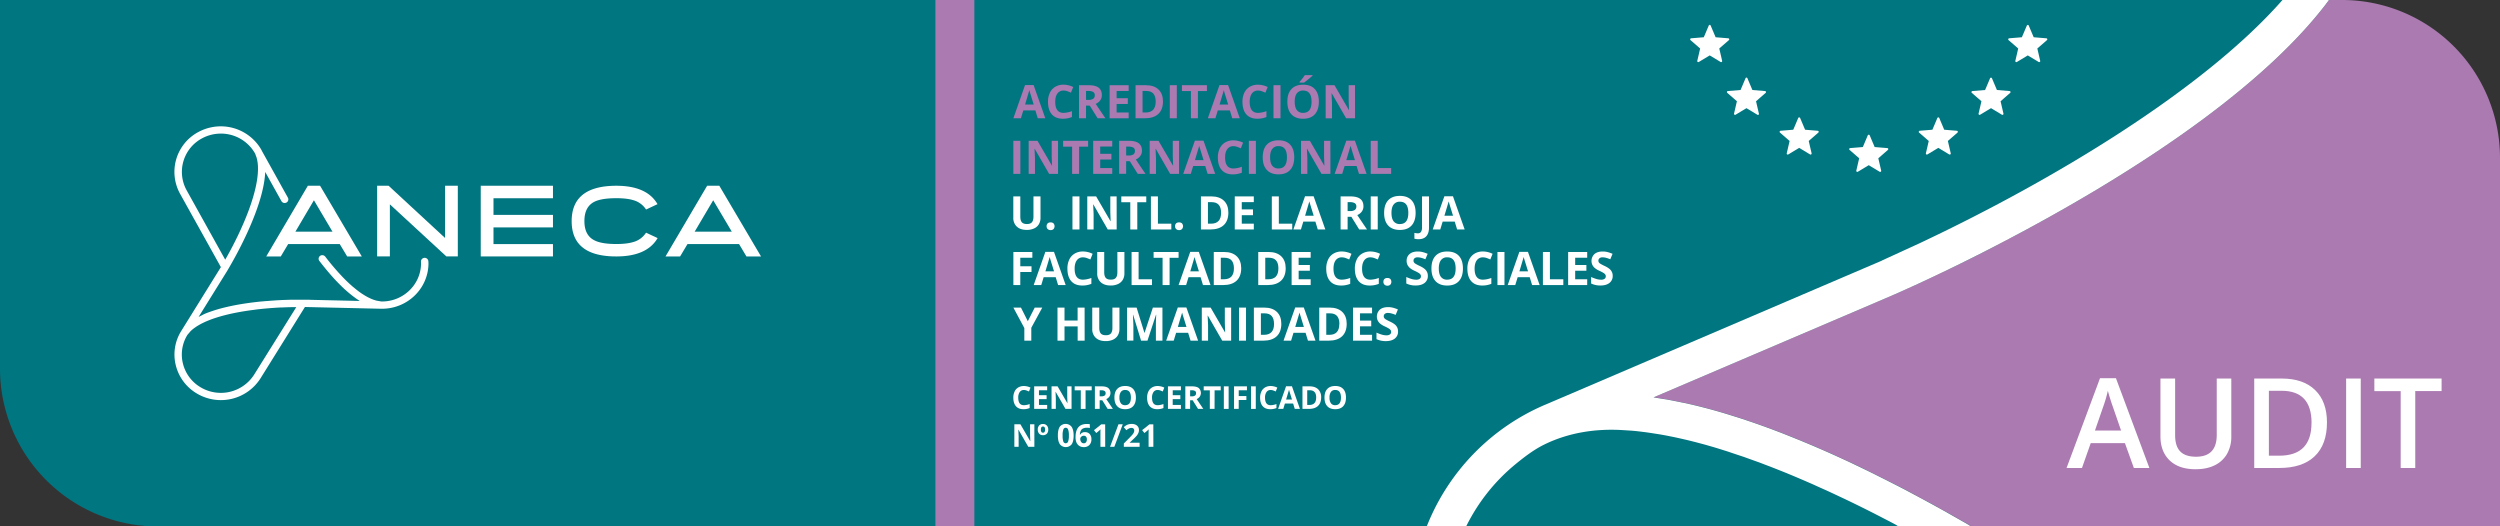 <svg xmlns="http://www.w3.org/2000/svg" viewBox="0 0 2374.33 500"><rect x="0" y="0" width="2374.33" height="500" fill="#333333" stroke="none"/><defs><style>.cls-1{fill:#007681;}.cls-2{fill:#aa7ab1;}.cls-3{fill:#fff;}</style></defs><g id="Capa_2" data-name="Capa 2"><g id="Capa_1-2" data-name="Capa 1"><path class="cls-1" d="M1869.13,498.09l-2.1-1.26-16.93-9.59-1.86-1.09c-5-2.72-10-5.54-15.07-8.29l-4.55-2.49c-4.24-2.28-8.55-4.6-12.94-6.91l-5.3-2.84c-4.16-2.18-8.38-4.37-12.61-6.5l-5.58-2.85c-4.33-2.19-8.81-4.38-13.21-6.63l-4.91-2.41c-5.24-2.55-10.49-5.05-15.7-7.54l-2.64-1.23q-18.84-8.82-37.89-16.84l-3.7-1.53c-5-2.1-10.05-4.12-15-6.1l-5-2c-4.63-1.82-9.24-3.56-13.86-5.29l-5.28-1.92c-4.67-1.66-9.31-3.31-13.93-4.83l-4.91-1.73q-7.62-2.44-15.22-4.79l-3.3-1c-12.46-3.74-24.81-6.92-36.94-9.62l-3.21-.61c-4.83-1-9.6-1.95-14.37-2.85l-5.09-.79-7.59-1.24,212.77-90.86.74-.33,15.93-6.84,10.17-4.53c52.44-23.54,296.75-138.18,398.62-270.45L2211.87,0H0V350A150,150,0,0,0,150,500H1872.17C1871.87,499.83,1869.43,498.26,1869.13,498.09Z"/><path class="cls-2" d="M2374.33,150V500H1872.17c-.3-.17-2.74-1.74-3-1.91l-2.1-1.26-16.93-9.59-1.86-1.09c-5-2.72-10-5.54-15.07-8.29l-4.55-2.49c-4.24-2.28-8.55-4.6-12.94-6.91l-5.3-2.84c-4.16-2.18-8.38-4.37-12.61-6.5l-5.58-2.85c-4.33-2.19-8.81-4.38-13.21-6.63l-4.91-2.41c-5.24-2.55-10.49-5.05-15.7-7.54l-2.64-1.23q-18.84-8.82-37.89-16.84l-3.7-1.53c-5-2.1-10.05-4.12-15-6.1l-5-2c-4.63-1.82-9.24-3.56-13.86-5.29l-5.28-1.92c-4.67-1.66-9.31-3.31-13.93-4.83l-4.91-1.73q-7.62-2.44-15.22-4.79l-3.3-1c-12.46-3.74-24.81-6.92-36.94-9.62l-3.21-.61c-4.83-1-9.6-1.95-14.37-2.85l-5.09-.79-7.59-1.24,212.77-90.86.74-.33,15.93-6.84,10.17-4.53c52.44-23.54,296.75-138.18,398.62-270.45L2211.87,0h12.46A150,150,0,0,1,2374.33,150Z"/><path class="cls-3" d="M2211.87,0l-3.24,4.39C2106.76,136.66,1862.45,251.3,1810,274.84l-10.17,4.53-15.93,6.84-.74.33L1570.4,377.4l7.59,1.24,5.09.79c4.77.9,9.54,1.83,14.37,2.85l3.21.61c12.13,2.7,24.48,5.88,36.94,9.62l3.3,1q7.59,2.36,15.22,4.79L1661,400c4.62,1.52,9.26,3.17,13.93,4.83l5.28,1.92c4.62,1.73,9.23,3.47,13.86,5.29l5,2c5,2,10,4,15,6.1l3.7,1.53q19,8,37.89,16.84l2.64,1.23c5.21,2.49,10.46,5,15.7,7.54l4.91,2.41c4.4,2.25,8.88,4.44,13.21,6.63l5.58,2.85c4.23,2.13,8.45,4.32,12.61,6.5l5.3,2.84c4.39,2.31,8.7,4.63,12.94,6.91l4.55,2.49c5.07,2.75,10.09,5.57,15.07,8.29l1.86,1.09,16.93,9.59,2.1,1.26c.3.17,2.74,1.74,3,1.91h-68.84l-2.54-1.6c-.47-.3-7.46-4-11.16-5.85l-5.19-2.69q-16.39-8.42-32.75-16.23l-4.69-2.19c-3.86-1.83-7.76-3.65-11.61-5.43l-5.67-2.52c-3.52-1.58-7-3.2-10.47-4.71l-6.18-2.68c-3.31-1.41-6.6-2.84-9.91-4.21l-6.4-2.66c-3.19-1.28-6.37-2.57-9.48-3.79l-6.6-2.59c-3.08-1.13-6.16-2.34-9.15-3.49l-6.61-2.37-9-3.23-6.42-2.12c-2.94-1-5.93-2-8.9-3l-6.35-2c-2.9-.9-5.78-1.79-8.69-2.62l-6.27-1.81-8.48-2.26-6.16-1.55c-2.83-.7-5.6-1.32-8.36-1.95l-5.93-1.31-8.29-1.65-5.62-1-8.24-1.29-5.32-.78-8.29-1-4.79-.44-8.5-.53c-25.7-1.6-51.53,2.35-74.76,13.8-9.65,4.76-18.62,11.62-26.94,18.42A178.54,178.54,0,0,0,1392.43,500H1355a209,209,0,0,1,112.38-115.58l.06,0,319.74-136.84v-.09l36-16.51C1949.52,171.47,2092.65,85.45,2167.74,0Z"/><path class="cls-3" d="M1624.64,24.19l4.74,11.19,12.12,1a1,1,0,0,1,.54,1.68l-9.19,8,2.75,11.84a1,1,0,0,1-1.42,1l-10.41-6.28-10.42,6.28a1,1,0,0,1-1.41-1l2.75-11.84-9.2-8a1,1,0,0,1,.55-1.68l12.11-1,4.74-11.19a.94.94,0,0,1,1.75,0Z"/><path class="cls-3" d="M1659.56,74.28l4.74,11.2,12.11,1a1,1,0,0,1,.54,1.68l-9.19,8,2.75,11.85a.94.94,0,0,1-1.41,1l-10.42-6.28L1648.27,109a1,1,0,0,1-1.42-1l2.75-11.85-9.19-8a1,1,0,0,1,.54-1.68l12.12-1,4.74-11.2a.94.94,0,0,1,1.75,0Z"/><path class="cls-3" d="M1709.61,112l4.74,11.2,12.11,1a1,1,0,0,1,.54,1.68l-9.19,8,2.75,11.84a1,1,0,0,1-1.41,1l-10.42-6.28-10.41,6.28a1,1,0,0,1-1.42-1l2.75-11.84-9.2-8a1,1,0,0,1,.55-1.68l12.12-1,4.73-11.2a1,1,0,0,1,1.76,0Z"/><path class="cls-3" d="M1775.68,128.45l4.74,11.2,12.11,1a1,1,0,0,1,.54,1.67l-9.18,8,2.75,11.84a1,1,0,0,1-1.42,1l-10.41-6.28-10.42,6.28a1,1,0,0,1-1.42-1l2.75-11.84-9.19-8a1,1,0,0,1,.55-1.67l12.11-1,4.74-11.2a1,1,0,0,1,1.75,0Z"/><path class="cls-3" d="M1841.76,112l4.73,11.2,12.12,1a1,1,0,0,1,.54,1.68l-9.19,8,2.75,11.84a1,1,0,0,1-1.41,1l-10.42-6.29-10.42,6.29a1,1,0,0,1-1.41-1l2.75-11.84-9.2-8a1,1,0,0,1,.55-1.68l12.11-1L1840,112a1,1,0,0,1,1.76,0Z"/><path class="cls-3" d="M1891.8,74.28l4.74,11.2,12.11,1a1,1,0,0,1,.54,1.68l-9.18,8,2.75,11.84a1,1,0,0,1-1.42,1l-10.41-6.28L1880.51,109a1,1,0,0,1-1.42-1l2.75-11.84-9.19-8a1,1,0,0,1,.55-1.68l12.11-1,4.74-11.2a1,1,0,0,1,1.75,0Z"/><path class="cls-3" d="M1926.72,24.19l4.74,11.19,12.11,1a1,1,0,0,1,.54,1.68l-9.19,8,2.75,11.84a1,1,0,0,1-1.41,1l-10.42-6.28-10.41,6.28a1,1,0,0,1-1.42-1l2.75-11.84-9.2-8a1,1,0,0,1,.55-1.68l12.12-1L1925,24.19a1,1,0,0,1,1.76,0Z"/><rect class="cls-2" x="888.38" width="37" height="500"/><path class="cls-3" d="M329.72,243.55l-7.05-11.73h-49l-7,11.73H252.85l39.52-67.13H304l39.61,67.13Zm-31.58-53.36L280.56,220h35.21Z"/><polygon class="cls-3" points="423.93 243.54 370.28 194.07 370.28 243.54 358.18 243.54 358.18 176.41 369.05 176.41 422.7 226.02 422.7 176.41 434.8 176.41 434.8 243.54 423.93 243.54"/><polygon class="cls-3" points="456.58 243.54 456.58 176.41 525.17 176.41 525.17 188.28 468.68 188.28 468.68 204.09 525.17 204.09 525.17 215.97 468.68 215.97 468.68 231.82 525.17 231.82 525.17 243.54 456.58 243.54"/><path class="cls-3" d="M624.56,226.11q-10.12,17.44-39.28,17.44-42.35,0-42.35-33.52t42.35-33.61q29.12,0,39.18,17.47L613.59,199a20.92,20.92,0,0,0-12.52-9q-5.91-1.77-15.79-1.76-14.61,0-21.32,3.66c-6,3.31-8.93,9.32-8.93,18.08s3,14.79,9,18q6.68,3.76,21.23,3.77c6.59,0,11.85-.6,15.79-1.77a21,21,0,0,0,12.52-9Z"/><path class="cls-3" d="M708.92,243.55l-7-11.73h-49l-7,11.73H632.06l39.52-67.13h11.58l39.61,67.13Zm-31.57-53.36L659.76,220H695Z"/><path class="cls-3" d="M406.82,248.47V248a3.51,3.51,0,0,0-7,.29v.45c0,.71.07,1.42.05,2.13-.49,19.94-17.38,35.79-37.71,35.45l-4.63-.8-1.4-.43-1.16-.36-1.53-.59-1.12-.45-1.62-.77-1.11-.52-1.68-.93-1.12-.63c-.56-.34-1.13-.71-1.71-1.07l-1.15-.72-1.73-1.2L341,277c-.57-.42-1.15-.87-1.73-1.31l-1.26-1-1.66-1.38L335,272.24l-1.53-1.37-1.58-1.4-1.3-1.24c-.62-.58-1.23-1.15-1.85-1.76l-1-1-2.21-2.24-.48-.52a229.53,229.53,0,0,1-16.15-19,3.57,3.57,0,0,0-3-1.36A3.44,3.44,0,0,0,304,243a3.38,3.38,0,0,0-.7,4.8l.27.34q2.14,2.78,4.25,5.39l1.38,1.7c1.17,1.41,2.34,2.8,3.49,4.15l1.06,1.24c1.45,1.66,2.89,3.27,4.32,4.81l1.07,1.14c1.15,1.21,2.28,2.37,3.41,3.51l1.17,1.16c1.43,1.41,2.83,2.75,4.24,4l.36.32c1.28,1.16,2.56,2.25,3.83,3.3l1.12.9c1.17.95,2.34,1.84,3.5,2.69l.62.47q2,1.46,4,2.68l.33.23-47.86-1.11.05-.08-6.21,0h-5.06l-.85,0-1.41,0h-.92l-1.68,0h-.86l-2.4.08h-.37l-3,.11-.77,0-2.37.11-1.12.05-2.22.12-1.23.08c-.75,0-1.51.08-2.3.14l-1.26.08-2.51.17-1.14.1-3.24.26-.51,0-4,.38-.44,0-3.51.38-1.06.12-3,.36-1.22.14c-1,.13-1.92.25-2.88.4l-1.28.17-3,.44-1.11.17-3.52.58-.59.11q-4.2.74-8.34,1.63l-.8.17-3.23.74-1.08.27c-1,.23-2,.48-2.95.74l-1.11.3c-1,.26-1.95.53-2.91.82l-1,.29-3.12,1-.67.23c-2.53.84-5,1.75-7.33,2.73l-.61.27L191,299.81l-.95.47-1.41.68,25-40.26.09-.14,1.87-3,1.17-2c6-10.11,33.57-58.07,35.13-92.25L267.27,191a3.54,3.54,0,0,0,4.76,1.37,3.4,3.4,0,0,0,1.39-4.66l-24.74-44.47-.05-.15-.22-.48A44.36,44.36,0,0,0,210.78,120a44.94,44.94,0,0,0-22.19,5.27A42.93,42.93,0,0,0,171,184l38.78,69.69-37.59,60.55h0a42.1,42.1,0,0,0-5.24,32.63,43,43,0,0,0,19.9,26.79,44.6,44.6,0,0,0,60.6-14.39l42.15-67.7,71.87,1.65h.3c24.31.56,44.56-18.35,45.15-42.18,0-.87,0-1.72-.06-2.58M192,131.33a37.71,37.71,0,0,1,18.66-4.44,37.26,37.26,0,0,1,31.51,18.74l.06.16,0,0,.25.56,1.17,3.19a34.28,34.28,0,0,1,.93,4.26c.14.92.25,1.87.32,2.84,1.73,23.42-14.43,61.08-31,90l-36.69-66A36.1,36.1,0,0,1,192,131.33M241.42,355.7a37.51,37.51,0,0,1-50.95,12.09,36.11,36.11,0,0,1-16.74-22.54,35.37,35.37,0,0,1,4.27-27.2l3-3.52a32.73,32.73,0,0,1,3.57-3l.46-.32,1.59-1.1.73-.46,1.49-.91.86-.49,1.5-.82,1-.49,1.53-.75,1.07-.49,1.58-.7,1.15-.48,1.63-.65,1.22-.47,1.69-.61,1.26-.44,1.77-.58,1.3-.41c.61-.19,1.23-.38,1.84-.55l1.33-.4,1.9-.52,1.38-.37,1.95-.49,1.41-.35,2-.47,1.39-.31,2.15-.46,1.36-.27c.76-.16,1.53-.3,2.31-.44l1.24-.25,2.59-.45,1.05-.18q3.66-.62,7.4-1.13l1.19-.16,2.56-.33L243,294l2.3-.28,1.62-.17c.72-.09,1.44-.16,2.16-.23l1.73-.17,2.07-.19,1.76-.15,2-.17,1.81-.14c.66,0,1.31-.1,2-.13l1.88-.13,1.89-.11,1.89-.1L268,292l1.9-.08,1.82-.07,1.92-.07,1.75-.05c.64,0,1.29,0,1.93-.06l1.71,0c.64,0,1.29,0,1.93,0h.44Z"/><path class="cls-3" d="M2026.59,444.45l-8.48-23.59h-32.48l-8.31,23.59h-14.64l31.78-85.29h15.11l31.78,85.29Zm-12.14-35.56-8-23.12c-.59-1.55-1.39-4-2.42-7.32s-1.73-5.77-2.12-7.32a128.59,128.59,0,0,1-4.59,15.63l-7.67,22.13Z"/><path class="cls-3" d="M2119.14,359.51v55a32.48,32.48,0,0,1-4,16.47,26.9,26.9,0,0,1-11.67,10.87q-7.65,3.81-18.28,3.8-15.8,0-24.57-8.36t-8.78-23V359.51h13.95v53.74q0,10.51,4.88,15.51t15,5q19.64,0,19.64-20.63V359.51Z"/><path class="cls-3" d="M2210,401.17q0,21-11.67,32.15t-33.64,11.13h-23.77V359.51h26.26q20.28,0,31.55,10.92T2210,401.17Zm-14.64.46q0-30.5-28.53-30.5h-12v61.64h9.88Q2195.32,432.77,2195.31,401.63Z"/><path class="cls-3" d="M2228.2,444.45V359.51h13.88v84.94Z"/><path class="cls-3" d="M2293.85,444.45H2280v-73h-25V359.51h63.85v11.91h-25Z"/><path class="cls-2" d="M985.6,112.34l-2.27-7.48H971.87l-2.27,7.48h-7.18L973.51,80.8h8.14l11.13,31.54Zm-3.86-13.06q-3.16-10.17-3.56-11.5t-.57-2.1q-.71,2.75-4.06,13.6Z"/><path class="cls-2" d="M1010.07,86a6.78,6.78,0,0,0-5.82,2.83q-2.06,2.82-2.06,7.87,0,10.5,7.88,10.51a25.06,25.06,0,0,0,8-1.66v5.59a22.35,22.35,0,0,1-8.64,1.61q-6.86,0-10.48-4.16t-3.63-11.93a19.5,19.5,0,0,1,1.78-8.59,12.9,12.9,0,0,1,5.12-5.65,15.17,15.17,0,0,1,7.83-2,21.23,21.23,0,0,1,9.2,2.21l-2.15,5.41c-1.17-.55-2.36-1-3.54-1.46A10.74,10.74,0,0,0,1010.07,86Z"/><path class="cls-2" d="M1031.43,100.29v12h-6.66V80.93h9.15q6.4,0,9.48,2.33c2,1.55,3.07,3.91,3.07,7.08a8.31,8.31,0,0,1-1.53,4.93,10,10,0,0,1-4.32,3.38q7.1,10.59,9.24,13.69h-7.39l-7.5-12Zm0-5.42h2.15a8.23,8.23,0,0,0,4.66-1.05,3.77,3.77,0,0,0,1.5-3.31,3.44,3.44,0,0,0-1.53-3.18,9.35,9.35,0,0,0-4.76-.94h-2Z"/><path class="cls-2" d="M1071.91,112.34h-18.09V80.93h18.09v5.46h-11.43v6.89h10.63v5.46h-10.63v8.1h11.43Z"/><path class="cls-2" d="M1104.52,96.33q0,7.76-4.42,11.88t-12.75,4.13h-8.89V80.93h9.86q7.7,0,11.94,4.06T1104.52,96.33Zm-6.92.17q0-10.11-8.94-10.11h-3.54v20.45H1088Q1097.6,106.84,1097.6,96.5Z"/><path class="cls-2" d="M1111,112.34V80.93h6.66v31.41Z"/><path class="cls-2" d="M1137.71,112.34h-6.66V86.47h-8.53V80.93h23.72v5.54h-8.53Z"/><path class="cls-2" d="M1170.3,112.34l-2.27-7.48h-11.45l-2.28,7.48h-7.18l11.09-31.54h8.14l11.13,31.54Zm-3.86-13.06q-3.17-10.17-3.56-11.5t-.57-2.1q-.7,2.75-4.06,13.6Z"/><path class="cls-2" d="M1194.77,86a6.78,6.78,0,0,0-5.82,2.83q-2.06,2.82-2.06,7.87,0,10.5,7.88,10.51a25.06,25.06,0,0,0,8-1.66v5.59a22.35,22.35,0,0,1-8.64,1.61q-6.86,0-10.48-4.16T1180,96.68a19.5,19.5,0,0,1,1.78-8.59,13,13,0,0,1,5.12-5.65,15.17,15.17,0,0,1,7.83-2,21.2,21.2,0,0,1,9.2,2.21l-2.15,5.41a38.27,38.27,0,0,0-3.54-1.46A10.74,10.74,0,0,0,1194.77,86Z"/><path class="cls-2" d="M1209.47,112.34V80.93h6.66v31.41Z"/><path class="cls-2" d="M1252.55,96.59q0,7.8-3.87,12t-11.09,4.19q-7.21,0-11.08-4.19t-3.87-12q0-7.85,3.88-12t11.12-4.14q7.23,0,11.07,4.17T1252.55,96.59Zm-22.93,0q0,5.26,2,7.93a7,7,0,0,0,6,2.66q8,0,8-10.59T1237.64,86a7.06,7.06,0,0,0-6,2.67C1230.3,90.44,1229.62,93.08,1229.62,96.59Zm4.6-18.17v-.59a60,60,0,0,0,5-6.46h7.35v.45q-1.12,1.11-3.82,3.32t-4.22,3.28Z"/><path class="cls-2" d="M1286.92,112.34h-8.46l-13.67-23.76h-.19c.27,4.19.41,7.19.41,9v14.78h-6V80.93h8.4l13.64,23.52h.15c-.22-4.08-.32-7-.32-8.65V80.93h6Z"/><path class="cls-2" d="M962.42,165.14V133.73h6.66v31.41Z"/><path class="cls-2" d="M1004.85,165.14h-8.46l-13.67-23.76h-.19c.27,4.19.41,7.19.41,9v14.78h-6V133.73h8.4L999,157.25h.15q-.31-6.12-.32-8.65V133.73h6Z"/><path class="cls-2" d="M1024.88,165.14h-6.66V139.27h-8.53v-5.54h23.72v5.54h-8.53Z"/><path class="cls-2" d="M1056.33,165.14h-18.09V133.73h18.09v5.46H1044.9v6.89h10.63v5.46H1044.9v8.1h11.43Z"/><path class="cls-2" d="M1069.54,153.09v12h-6.66V133.73H1072q6.4,0,9.48,2.33t3.07,7.08a8.37,8.37,0,0,1-1.52,4.93,10.07,10.07,0,0,1-4.32,3.38q7.08,10.59,9.24,13.69h-7.39l-7.5-12Zm0-5.42h2.15a8.21,8.21,0,0,0,4.66-1,3.77,3.77,0,0,0,1.51-3.31,3.45,3.45,0,0,0-1.54-3.18,9.32,9.32,0,0,0-4.76-.94h-2Z"/><path class="cls-2" d="M1119.79,165.14h-8.46l-13.66-23.76h-.2c.27,4.19.41,7.19.41,9v14.78h-6V133.73h8.4L1114,157.25h.15q-.31-6.12-.32-8.65V133.73h6Z"/><path class="cls-2" d="M1146.93,165.14l-2.28-7.48H1133.2l-2.28,7.48h-7.17l11.08-31.54H1143l11.12,31.54Zm-3.87-13.06q-3.15-10.17-3.55-11.5t-.57-2.1q-.72,2.75-4.06,13.6Z"/><path class="cls-2" d="M1171.4,138.82a6.76,6.76,0,0,0-5.82,2.83q-2.07,2.82-2.07,7.87,0,10.5,7.89,10.51a25,25,0,0,0,8-1.66V164a22.27,22.27,0,0,1-8.63,1.61q-6.85,0-10.49-4.16t-3.63-11.93a19.64,19.64,0,0,1,1.78-8.59,12.92,12.92,0,0,1,5.13-5.65,15.17,15.17,0,0,1,7.83-2,21.26,21.26,0,0,1,9.2,2.21l-2.15,5.41c-1.18-.55-2.36-1-3.55-1.46A10.68,10.68,0,0,0,1171.4,138.82Z"/><path class="cls-2" d="M1186.1,165.14V133.73h6.66v31.41Z"/><path class="cls-2" d="M1229.17,149.39q0,7.8-3.87,12t-11.08,4.19q-7.21,0-11.09-4.19t-3.87-12q0-7.84,3.88-12t11.12-4.14q7.24,0,11.08,4.17T1229.17,149.39Zm-22.92,0c0,3.51.66,6.15,2,7.93a7,7,0,0,0,6,2.66q8,0,8-10.59t-7.93-10.61a7,7,0,0,0-6,2.67C1206.92,143.24,1206.25,145.88,1206.25,149.39Z"/><path class="cls-2" d="M1263.55,165.14h-8.47l-13.66-23.76h-.2c.28,4.19.41,7.19.41,9v14.78h-6V133.73h8.4l13.64,23.52h.15q-.31-6.12-.32-8.65V133.73h6Z"/><path class="cls-2" d="M1290.68,165.14l-2.28-7.48H1277l-2.27,7.48h-7.18l11.09-31.54h8.14l11.13,31.54Zm-3.87-13.06q-3.15-10.17-3.55-11.5t-.57-2.1q-.7,2.75-4.06,13.6Z"/><path class="cls-2" d="M1301.81,165.14V133.73h6.66v25.91h12.74v5.5Z"/><path class="cls-3" d="M988.2,186.53v20.32a11.68,11.68,0,0,1-1.56,6.1,10,10,0,0,1-4.5,4,16.09,16.09,0,0,1-7,1.4q-6.06,0-9.41-3.11a11,11,0,0,1-3.35-8.49V186.53h6.64v19.23q0,3.63,1.46,5.32c1,1.14,2.59,1.7,4.83,1.7s3.76-.57,4.74-1.71,1.47-2.92,1.47-5.36V186.53Z"/><path class="cls-3" d="M994,214.87a3.6,3.6,0,0,1,1-2.73,3.91,3.91,0,0,1,2.82-.93,3.84,3.84,0,0,1,2.76.95,4.2,4.2,0,0,1,0,5.38,3.76,3.76,0,0,1-2.75,1,3.85,3.85,0,0,1-2.8-1A3.55,3.55,0,0,1,994,214.87Z"/><path class="cls-3" d="M1018.55,217.94V186.53h6.66v31.41Z"/><path class="cls-3" d="M1060.54,217.94h-8.46l-13.67-23.76h-.19c.27,4.19.41,7.19.41,9v14.78h-6V186.53h8.4l13.64,23.52h.15q-.31-6.12-.32-8.65V186.53h6Z"/><path class="cls-3" d="M1080.13,217.94h-6.66V192.07h-8.53v-5.54h23.71v5.54h-8.52Z"/><path class="cls-3" d="M1093.05,217.94V186.53h6.66v25.91h12.74v5.5Z"/><path class="cls-3" d="M1116,214.87a3.6,3.6,0,0,1,1-2.73,3.93,3.93,0,0,1,2.82-.93,3.81,3.81,0,0,1,2.76.95,4.17,4.17,0,0,1,0,5.38,3.76,3.76,0,0,1-2.75,1,3.85,3.85,0,0,1-2.8-1A3.58,3.58,0,0,1,1116,214.87Z"/><path class="cls-3" d="M1166.62,201.93q0,7.75-4.41,11.88t-12.75,4.13h-8.9V186.53h9.86q7.69,0,11.95,4.06T1166.62,201.93Zm-6.91.17q0-10.11-8.94-10.11h-3.55v20.45h2.86Q1159.71,212.44,1159.71,202.1Z"/><path class="cls-3" d="M1190.78,217.94h-18.09V186.53h18.09V192h-11.43v6.89H1190v5.46h-10.64v8.1h11.43Z"/><path class="cls-3" d="M1207.89,217.94V186.53h6.66v25.91h12.74v5.5Z"/><path class="cls-3" d="M1251.53,217.94l-2.28-7.48H1237.8l-2.27,7.48h-7.18l11.09-31.54h8.14l11.13,31.54Zm-3.87-13.06q-3.15-10.17-3.55-11.5t-.57-2.1q-.7,2.75-4.06,13.6Z"/><path class="cls-3" d="M1279.87,205.89v12.05h-6.66V186.53h9.15q6.41,0,9.48,2.33t3.07,7.08a8.31,8.31,0,0,1-1.53,4.93,10,10,0,0,1-4.31,3.38q7.08,10.59,9.23,13.69h-7.39l-7.49-12.05Zm0-5.42H1282a8.23,8.23,0,0,0,4.66-1.05,3.77,3.77,0,0,0,1.5-3.31,3.44,3.44,0,0,0-1.53-3.18,9.35,9.35,0,0,0-4.76-.94h-2Z"/><path class="cls-3" d="M1301.82,217.94V186.53h6.66v31.41Z"/><path class="cls-3" d="M1344.45,202.19q0,7.8-3.86,12t-11.09,4.19q-7.21,0-11.09-4.19t-3.86-12q0-7.85,3.87-12t11.12-4.14q7.24,0,11.08,4.17T1344.45,202.19Zm-22.92,0c0,3.51.66,6.15,2,7.93a7,7,0,0,0,6,2.66q8,0,8-10.59t-7.93-10.61a7,7,0,0,0-6,2.67C1322.2,196,1321.53,198.68,1321.53,202.19Z"/><path class="cls-3" d="M1347.24,227.18a14.4,14.4,0,0,1-3.94-.48v-5.54a12.94,12.94,0,0,0,3.14.43,3.55,3.55,0,0,0,3.14-1.36,7.61,7.61,0,0,0,.94-4.27V186.53h6.66v29.39c0,3.66-.83,6.46-2.51,8.38S1350.51,227.18,1347.24,227.18Z"/><path class="cls-3" d="M1383.88,217.94l-2.28-7.48h-11.45l-2.28,7.48h-7.17l11.08-31.54h8.14l11.13,31.54ZM1380,204.88q-3.16-10.17-3.56-11.5c-.26-.89-.45-1.59-.56-2.1q-.72,2.75-4.07,13.6Z"/><path class="cls-3" d="M969,270.74h-6.55V239.33h18v5.46H969v8.1h10.66v5.43H969Z"/><path class="cls-3" d="M1004.92,270.74l-2.28-7.48H991.19l-2.28,7.48h-7.17l11.08-31.54H1001l11.12,31.54Zm-3.87-13.06q-3.15-10.17-3.55-11.5t-.57-2.1q-.72,2.74-4.06,13.6Z"/><path class="cls-3" d="M1028.51,244.42a6.76,6.76,0,0,0-5.82,2.83q-2.07,2.82-2.07,7.87,0,10.5,7.89,10.51a24.74,24.74,0,0,0,8-1.66v5.59a22.3,22.3,0,0,1-8.63,1.61q-6.86,0-10.49-4.16t-3.63-11.93a19.5,19.5,0,0,1,1.78-8.59,12.92,12.92,0,0,1,5.13-5.65,15.12,15.12,0,0,1,7.83-2,21.19,21.19,0,0,1,9.19,2.21l-2.14,5.41c-1.18-.55-2.36-1-3.55-1.46A10.73,10.73,0,0,0,1028.51,244.42Z"/><path class="cls-3" d="M1067.89,239.33v20.32a11.68,11.68,0,0,1-1.56,6.1,10.14,10.14,0,0,1-4.5,4,16.09,16.09,0,0,1-7,1.4q-6.06,0-9.41-3.11a11,11,0,0,1-3.35-8.49V239.33h6.64v19.23c0,2.42.48,4.19,1.46,5.33s2.58,1.69,4.83,1.69,3.76-.57,4.74-1.7,1.47-2.93,1.47-5.37V239.33Z"/><path class="cls-3" d="M1074.7,270.74V239.33h6.66v25.91h12.74v5.5Z"/><path class="cls-3" d="M1110.8,270.74h-6.66V244.87h-8.53v-5.54h23.72v5.54h-8.53Z"/><path class="cls-3" d="M1142.51,270.74l-2.28-7.48h-11.45l-2.28,7.48h-7.17l11.08-31.54h8.14l11.13,31.54Zm-3.87-13.06q-3.15-10.17-3.55-11.5t-.57-2.1q-.72,2.74-4.06,13.6Z"/><path class="cls-3" d="M1178.82,254.73q0,7.75-4.42,11.88t-12.75,4.13h-8.89V239.33h9.86q7.7,0,11.94,4.06T1178.82,254.73Zm-6.92.18q0-10.12-8.94-10.12h-3.54v20.45h2.85Q1171.9,265.24,1171.9,254.91Z"/><path class="cls-3" d="M1221.06,254.73q0,7.75-4.42,11.88t-12.75,4.13H1195V239.33h9.86q7.7,0,11.94,4.06T1221.06,254.73Zm-6.92.18q0-10.12-8.94-10.12h-3.54v20.45h2.85Q1214.14,265.24,1214.14,254.91Z"/><path class="cls-3" d="M1244.78,270.74h-18.09V239.33h18.09v5.46h-11.43v6.89H1244v5.46h-10.63v8.1h11.43Z"/><path class="cls-3" d="M1274.34,244.42a6.77,6.77,0,0,0-5.82,2.83c-1.38,1.88-2.06,4.5-2.06,7.87q0,10.5,7.88,10.51a24.79,24.79,0,0,0,8-1.66v5.59a22.35,22.35,0,0,1-8.64,1.61q-6.85,0-10.49-4.16t-3.63-11.93a19.5,19.5,0,0,1,1.79-8.59,12.9,12.9,0,0,1,5.12-5.65,15.17,15.17,0,0,1,7.83-2,21.23,21.23,0,0,1,9.2,2.21l-2.15,5.41c-1.18-.55-2.36-1-3.55-1.46A10.68,10.68,0,0,0,1274.34,244.42Z"/><path class="cls-3" d="M1301.5,244.42a6.76,6.76,0,0,0-5.82,2.83q-2.07,2.82-2.07,7.87,0,10.5,7.89,10.51a24.74,24.74,0,0,0,8-1.66v5.59a22.34,22.34,0,0,1-8.63,1.61q-6.86,0-10.49-4.16t-3.63-11.93a19.5,19.5,0,0,1,1.78-8.59,12.92,12.92,0,0,1,5.13-5.65,15.12,15.12,0,0,1,7.83-2,21.19,21.19,0,0,1,9.19,2.21l-2.14,5.41c-1.18-.55-2.36-1-3.55-1.46A10.73,10.73,0,0,0,1301.5,244.42Z"/><path class="cls-3" d="M1313.87,267.67a3.6,3.6,0,0,1,1-2.73,3.91,3.91,0,0,1,2.82-.93,3.84,3.84,0,0,1,2.76.95,4.2,4.2,0,0,1,0,5.38,3.76,3.76,0,0,1-2.75,1,3.85,3.85,0,0,1-2.8-1A3.55,3.55,0,0,1,1313.87,267.67Z"/><path class="cls-3" d="M1356.07,262a8.12,8.12,0,0,1-3.06,6.7q-3.06,2.44-8.52,2.45a20,20,0,0,1-8.89-1.89v-6.19a36.45,36.45,0,0,0,5.38,2,15.79,15.79,0,0,0,4,.58,5.71,5.71,0,0,0,3.36-.84,2.87,2.87,0,0,0,1.17-2.49,2.69,2.69,0,0,0-.52-1.64,5.56,5.56,0,0,0-1.51-1.39,41.08,41.08,0,0,0-4.07-2.13,19.24,19.24,0,0,1-4.32-2.6,9.61,9.61,0,0,1-2.3-2.9,8.29,8.29,0,0,1-.86-3.86,8.11,8.11,0,0,1,2.83-6.56q2.82-2.38,7.81-2.38a18.27,18.27,0,0,1,4.67.58,31.66,31.66,0,0,1,4.65,1.63l-2.15,5.18a30.74,30.74,0,0,0-4.15-1.44,13.57,13.57,0,0,0-3.24-.41,4.26,4.26,0,0,0-2.9.88,2.93,2.93,0,0,0-1,2.3,2.88,2.88,0,0,0,.41,1.54,4.49,4.49,0,0,0,1.3,1.26,38.81,38.81,0,0,0,4.22,2.21q4.41,2.1,6,4.22A8.23,8.23,0,0,1,1356.07,262Z"/><path class="cls-3" d="M1389.39,255q0,7.8-3.86,12t-11.09,4.19q-7.21,0-11.08-4.19t-3.87-12q0-7.84,3.88-12t11.11-4.14q7.24,0,11.08,4.17T1389.39,255Zm-22.92,0q0,5.26,2,7.93a7,7,0,0,0,6,2.66q8,0,8-10.59t-7.93-10.61a7,7,0,0,0-6,2.67C1367.14,248.84,1366.47,251.48,1366.47,255Z"/><path class="cls-3" d="M1408.37,244.42a6.79,6.79,0,0,0-5.83,2.83q-2.05,2.82-2.06,7.87,0,10.5,7.89,10.51a24.79,24.79,0,0,0,8-1.66v5.59a22.35,22.35,0,0,1-8.64,1.61q-6.85,0-10.48-4.16t-3.63-11.93a19.5,19.5,0,0,1,1.78-8.59,12.92,12.92,0,0,1,5.13-5.65,15.12,15.12,0,0,1,7.83-2,21.19,21.19,0,0,1,9.19,2.21l-2.15,5.41a38.27,38.27,0,0,0-3.54-1.46A10.73,10.73,0,0,0,1408.37,244.42Z"/><path class="cls-3" d="M1422.18,270.74V239.33h6.66v31.41Z"/><path class="cls-3" d="M1455.1,270.74l-2.28-7.48h-11.45l-2.28,7.48h-7.17L1443,239.2h8.14l11.13,31.54Zm-3.87-13.06q-3.17-10.17-3.56-11.5t-.57-2.1q-.7,2.74-4.06,13.6Z"/><path class="cls-3" d="M1465.35,270.74V239.33H1472v25.91h12.74v5.5Z"/><path class="cls-3" d="M1507.41,270.74h-18.09V239.33h18.09v5.46H1496v6.89h10.64v5.46H1496v8.1h11.43Z"/><path class="cls-3" d="M1531.63,262a8.1,8.1,0,0,1-3.07,6.7q-3.06,2.44-8.51,2.45a20,20,0,0,1-8.9-1.89v-6.19a36.45,36.45,0,0,0,5.38,2,15.79,15.79,0,0,0,4,.58,5.71,5.71,0,0,0,3.36-.84,2.87,2.87,0,0,0,1.18-2.49,2.76,2.76,0,0,0-.52-1.64,5.62,5.62,0,0,0-1.52-1.39,39.91,39.91,0,0,0-4.07-2.13,18.91,18.91,0,0,1-4.31-2.6,9.61,9.61,0,0,1-2.3-2.9,9.06,9.06,0,0,1,2-10.42c1.88-1.59,4.49-2.38,7.81-2.38a18.27,18.27,0,0,1,4.67.58,31.36,31.36,0,0,1,4.66,1.63l-2.15,5.18a30.8,30.8,0,0,0-4.16-1.44,13.49,13.49,0,0,0-3.23-.41,4.26,4.26,0,0,0-2.9.88,3.14,3.14,0,0,0-.61,3.84,4.62,4.62,0,0,0,1.3,1.26,40.41,40.41,0,0,0,4.23,2.21q4.39,2.1,6,4.22A8.23,8.23,0,0,1,1531.63,262Z"/><path class="cls-3" d="M976.15,305.06l6.55-12.93h7.18l-10.42,19.18v12.23h-6.62v-12l-10.42-19.4h7.22Z"/><path class="cls-3" d="M1030.12,323.54h-6.64V310H1011v13.56h-6.66V292.13H1011v12.31h12.44V292.13h6.64Z"/><path class="cls-3" d="M1063.17,292.13v20.32a11.77,11.77,0,0,1-1.55,6.1,10.11,10.11,0,0,1-4.51,4,16.09,16.09,0,0,1-7,1.4q-6.06,0-9.41-3.11a11,11,0,0,1-3.35-8.49V292.13H1044v19.23c0,2.42.49,4.19,1.46,5.33s2.59,1.69,4.84,1.69,3.75-.57,4.73-1.71,1.47-2.92,1.47-5.36V292.13Z"/><path class="cls-3" d="M1083.72,323.54l-7.56-24.64H1076q.4,7.52.41,10v14.61h-6V292.13h9.06l7.44,24h.12l7.89-24H1104v31.41h-6.21V308.67q0-1.05,0-2.43c0-.91.12-3.35.29-7.3h-.19l-8.1,24.6Z"/><path class="cls-3" d="M1130.7,323.54l-2.28-7.48H1117l-2.28,7.48h-7.17L1118.6,292h8.15l11.13,31.54Zm-3.87-13.06q-3.15-10.17-3.55-11.5t-.57-2.1q-.72,2.75-4.06,13.6Z"/><path class="cls-3" d="M1169.25,323.54h-8.46l-13.66-23.76h-.2c.27,4.19.41,7.19.41,9v14.78h-5.95V292.13h8.4l13.64,23.52h.15q-.32-6.12-.32-8.65V292.13h6Z"/><path class="cls-3" d="M1176.72,323.54V292.13h6.66v31.41Z"/><path class="cls-3" d="M1216.91,307.53q0,7.75-4.42,11.88t-12.75,4.13h-8.89V292.13h9.86q7.69,0,11.94,4.06T1216.91,307.53Zm-6.92.18q0-10.12-8.94-10.12h-3.54V318h2.85Q1210,318,1210,307.71Z"/><path class="cls-3" d="M1242.21,323.54l-2.28-7.48h-11.45l-2.28,7.48H1219L1230.11,292h8.14l11.13,31.54Zm-3.87-13.06q-3.16-10.17-3.56-11.5t-.57-2.1q-.7,2.75-4.06,13.6Z"/><path class="cls-3" d="M1279,307.53q0,7.75-4.41,11.88t-12.75,4.13h-8.9V292.13h9.87q7.68,0,11.94,4.06T1279,307.53Zm-6.91.18q0-10.12-8.94-10.12h-3.55V318h2.86Q1272,318,1272,307.71Z"/><path class="cls-3" d="M1303.11,323.54H1285V292.13h18.09v5.46h-11.43v6.89h10.64v5.46h-10.64V318h11.43Z"/><path class="cls-3" d="M1327.77,314.82a8.12,8.12,0,0,1-3.06,6.7q-3.06,2.44-8.52,2.45a20,20,0,0,1-8.9-1.89v-6.19a36.51,36.51,0,0,0,5.39,2,15.71,15.71,0,0,0,4,.58,5.77,5.77,0,0,0,3.37-.84,2.87,2.87,0,0,0,1.17-2.49,2.76,2.76,0,0,0-.52-1.64,5.72,5.72,0,0,0-1.51-1.39,42.33,42.33,0,0,0-4.07-2.13,19.24,19.24,0,0,1-4.32-2.6,9.61,9.61,0,0,1-2.3-2.9,9.06,9.06,0,0,1,2-10.42q2.83-2.38,7.81-2.38a18.35,18.35,0,0,1,4.68.58,31.66,31.66,0,0,1,4.65,1.63l-2.15,5.18a30.8,30.8,0,0,0-4.16-1.44,13.43,13.43,0,0,0-3.23-.41,4.26,4.26,0,0,0-2.9.88,2.9,2.9,0,0,0-1,2.3,2.79,2.79,0,0,0,.41,1.54,4.36,4.36,0,0,0,1.3,1.26,38.81,38.81,0,0,0,4.22,2.21c2.93,1.4,5,2.81,6,4.22A8.29,8.29,0,0,1,1327.77,314.82Z"/><path class="cls-3" d="M972.47,370.39a4.64,4.64,0,0,0-4,1.93,9,9,0,0,0-1.41,5.37q0,7.15,5.38,7.16a16.75,16.75,0,0,0,5.46-1.13v3.81a15,15,0,0,1-5.88,1.1q-4.68,0-7.15-2.83t-2.48-8.14a13.26,13.26,0,0,1,1.22-5.85,8.71,8.71,0,0,1,3.49-3.85,10.28,10.28,0,0,1,5.34-1.34,14.48,14.48,0,0,1,6.27,1.5l-1.47,3.7a21.54,21.54,0,0,0-2.41-1A7.32,7.32,0,0,0,972.47,370.39Z"/><path class="cls-3" d="M994.52,388.34H982.19V366.92h12.33v3.72h-7.79v4.71H994v3.72h-7.25v5.52h7.79Z"/><path class="cls-3" d="M1017.69,388.34h-5.77l-9.32-16.2h-.13q.28,4.29.28,6.12v10.08h-4.06V366.92h5.73l9.3,16h.1c-.14-2.78-.22-4.75-.22-5.9V366.92h4.09Z"/><path class="cls-3" d="M1031,388.34h-4.54V370.7h-5.81v-3.78h16.17v3.78H1031Z"/><path class="cls-3" d="M1044.39,380.12v8.22h-4.54V366.92h6.24c2.91,0,5.07.53,6.46,1.59a6.33,6.33,0,0,1,1.06,8.19,6.92,6.92,0,0,1-2.95,2.31q4.85,7.22,6.3,9.33h-5l-5.11-8.22Zm0-3.69h1.47a5.6,5.6,0,0,0,3.18-.72,2.56,2.56,0,0,0,1-2.25,2.35,2.35,0,0,0-1-2.17,6.36,6.36,0,0,0-3.25-.65h-1.38Z"/><path class="cls-3" d="M1078.8,377.6c0,3.55-.88,6.27-2.64,8.18s-4.28,2.85-7.56,2.85-5.8-.95-7.56-2.85-2.63-4.64-2.63-8.21.88-6.28,2.64-8.16,4.29-2.82,7.58-2.82,5.81.94,7.55,2.84S1078.8,374.05,1078.8,377.6Zm-15.63,0a9,9,0,0,0,1.36,5.41,4.77,4.77,0,0,0,4.07,1.81q5.43,0,5.44-7.22t-5.41-7.23a4.79,4.79,0,0,0-4.09,1.82A9,9,0,0,0,1063.17,377.6Z"/><path class="cls-3" d="M1099.53,370.39a4.63,4.63,0,0,0-4,1.93,9,9,0,0,0-1.41,5.37q0,7.15,5.38,7.16a16.8,16.8,0,0,0,5.46-1.13v3.81a15,15,0,0,1-5.89,1.1c-3.11,0-5.5-.94-7.15-2.83s-2.47-4.6-2.47-8.14a13.26,13.26,0,0,1,1.21-5.85,8.74,8.74,0,0,1,3.5-3.85,10.23,10.23,0,0,1,5.34-1.34,14.48,14.48,0,0,1,6.27,1.5l-1.47,3.7a21.68,21.68,0,0,0-2.42-1A7.26,7.26,0,0,0,1099.53,370.39Z"/><path class="cls-3" d="M1121.58,388.34h-12.34V366.92h12.34v3.72h-7.79v4.71H1121v3.72h-7.25v5.52h7.79Z"/><path class="cls-3" d="M1130.29,380.12v8.22h-4.54V366.92H1132q4.37,0,6.46,1.59a6.34,6.34,0,0,1,1,8.19,6.89,6.89,0,0,1-2.94,2.31q4.83,7.22,6.3,9.33h-5l-5.12-8.22Zm0-3.69h1.46a5.58,5.58,0,0,0,3.18-.72,2.57,2.57,0,0,0,1-2.25,2.34,2.34,0,0,0-1-2.17,6.36,6.36,0,0,0-3.25-.65h-1.37Z"/><path class="cls-3" d="M1153.51,388.34H1149V370.7h-5.81v-3.78h16.17v3.78h-5.82Z"/><path class="cls-3" d="M1162.32,388.34V366.92h4.55v21.42Z"/><path class="cls-3" d="M1176.42,388.34H1172V366.92h12.27v3.72h-7.81v5.53h7.27v3.7h-7.27Z"/><path class="cls-3" d="M1188.12,388.34V366.92h4.54v21.42Z"/><path class="cls-3" d="M1206.85,370.39a4.64,4.64,0,0,0-4,1.93,9,9,0,0,0-1.41,5.37q0,7.15,5.38,7.16a16.8,16.8,0,0,0,5.46-1.13v3.81a15,15,0,0,1-5.89,1.1q-4.67,0-7.14-2.83t-2.48-8.14a13.26,13.26,0,0,1,1.22-5.85,8.71,8.71,0,0,1,3.49-3.85,10.28,10.28,0,0,1,5.34-1.34,14.48,14.48,0,0,1,6.27,1.5l-1.47,3.7a21.54,21.54,0,0,0-2.41-1A7.32,7.32,0,0,0,1206.85,370.39Z"/><path class="cls-3" d="M1229.68,388.34l-1.55-5.1h-7.81l-1.55,5.1h-4.9l7.56-21.51H1227l7.59,21.51Zm-2.64-8.91q-2.14-6.93-2.42-7.83t-.39-1.44q-.48,1.88-2.77,9.27Z"/><path class="cls-3" d="M1254.74,377.43q0,5.28-3,8.1t-8.69,2.81H1237V366.92h6.72c3.5,0,6.21.93,8.15,2.77A10.22,10.22,0,0,1,1254.74,377.43Zm-4.72.11q0-6.9-6.09-6.9h-2.42v13.95h2Q1250,384.59,1250,377.54Z"/><path class="cls-3" d="M1278.31,377.6c0,3.55-.88,6.27-2.63,8.18s-4.28,2.85-7.56,2.85-5.8-.95-7.56-2.85-2.64-4.64-2.64-8.21.88-6.28,2.65-8.16,4.29-2.82,7.58-2.82,5.8.94,7.55,2.84S1278.31,374.05,1278.31,377.6Zm-15.63,0a9,9,0,0,0,1.37,5.41,4.75,4.75,0,0,0,4.07,1.81q5.43,0,5.43-7.22t-5.4-7.23a4.79,4.79,0,0,0-4.09,1.82A8.9,8.9,0,0,0,1262.68,377.6Z"/><path class="cls-3" d="M982.37,424.34H976.6l-9.32-16.2h-.13q.29,4.29.28,6.12v10.08h-4.06V402.92h5.73l9.3,16h.11q-.22-4.17-.22-5.9V402.92h4.08Z"/><path class="cls-3" d="M995.56,408a5.44,5.44,0,0,1-1.34,3.92,4.81,4.81,0,0,1-3.67,1.41,4.69,4.69,0,0,1-3.59-1.44A5.43,5.43,0,0,1,985.6,408a5.56,5.56,0,0,1,1.31-3.9,4.82,4.82,0,0,1,3.7-1.42,4.72,4.72,0,0,1,3.59,1.45A5.39,5.39,0,0,1,995.56,408Zm-7,0a4.13,4.13,0,0,0,.47,2.21,1.7,1.7,0,0,0,1.53.74,1.66,1.66,0,0,0,1.52-.74,4.23,4.23,0,0,0,.46-2.21,4.11,4.11,0,0,0-.46-2.19,1.67,1.67,0,0,0-1.52-.72,1.71,1.71,0,0,0-1.53.72A4,4,0,0,0,988.58,408Z"/><path class="cls-3" d="M1019.66,413.63q0,5.61-1.84,8.31a7.15,7.15,0,0,1-11.25-.09q-1.87-2.79-1.88-8.22c0-3.78.61-6.56,1.83-8.36a7.13,7.13,0,0,1,11.24.13C1019,407.27,1019.66,410,1019.66,413.63Zm-10.47,0a16.54,16.54,0,0,0,.68,5.65,2.35,2.35,0,0,0,2.29,1.7,2.38,2.38,0,0,0,2.29-1.72,16.49,16.49,0,0,0,.7-5.63,16.23,16.23,0,0,0-.71-5.66,2.39,2.39,0,0,0-2.28-1.72,2.35,2.35,0,0,0-2.28,1.72A16.59,16.59,0,0,0,1009.19,413.63Z"/><path class="cls-3" d="M1021.48,415.24q0-6.36,2.69-9.46c1.79-2.07,4.48-3.11,8-3.11a15.09,15.09,0,0,1,2.87.22v3.62a12.08,12.08,0,0,0-2.58-.29,8.86,8.86,0,0,0-3.8.7,4.73,4.73,0,0,0-2.2,2.08,9.55,9.55,0,0,0-.87,3.91h.2a5,5,0,0,1,4.64-2.49,5.77,5.77,0,0,1,4.5,1.8,7.22,7.22,0,0,1,1.62,5,7.46,7.46,0,0,1-1.93,5.42,7.09,7.09,0,0,1-5.36,2,7.6,7.6,0,0,1-4.14-1.1,7.13,7.13,0,0,1-2.73-3.2A12.26,12.26,0,0,1,1021.48,415.24Zm7.74,5.77a2.68,2.68,0,0,0,2.23-1,4.42,4.42,0,0,0,.77-2.78,3.83,3.83,0,0,0-.72-2.46,2.64,2.64,0,0,0-2.19-.91,3.32,3.32,0,0,0-2.35.9,2.74,2.74,0,0,0-1,2.08,4.71,4.71,0,0,0,.92,2.94A2.8,2.8,0,0,0,1029.22,421Z"/><path class="cls-3" d="M1049.65,424.34h-4.53V412l0-2,.08-2.23a20.84,20.84,0,0,1-1.57,1.48l-2.46,2-2.18-2.72,6.9-5.5h3.72Z"/><path class="cls-3" d="M1066.32,402.92l-8,21.42h-4.06l8-21.42Z"/><path class="cls-3" d="M1082.34,424.34h-15v-3.15l5.38-5.44q2.38-2.44,3.12-3.39a7.15,7.15,0,0,0,1.05-1.75,4.33,4.33,0,0,0,.33-1.67,2.42,2.42,0,0,0-.72-1.92,2.73,2.73,0,0,0-1.89-.63,5.35,5.35,0,0,0-2.42.58,12.59,12.59,0,0,0-2.45,1.62l-2.46-2.91a15.94,15.94,0,0,1,2.63-1.91,9.6,9.6,0,0,1,2.27-.85,11.58,11.58,0,0,1,2.75-.3,8.16,8.16,0,0,1,3.55.73,5.63,5.63,0,0,1,2.38,2,5.41,5.41,0,0,1,.85,3,7.3,7.3,0,0,1-.52,2.77,10.32,10.32,0,0,1-1.61,2.66,40,40,0,0,1-3.84,3.88l-2.76,2.6v.2h9.33Z"/><path class="cls-3" d="M1095.39,424.34h-4.53V412l0-2,.08-2.23a20.84,20.84,0,0,1-1.57,1.48l-2.46,2-2.18-2.72,6.9-5.5h3.72Z"/></g></g></svg>